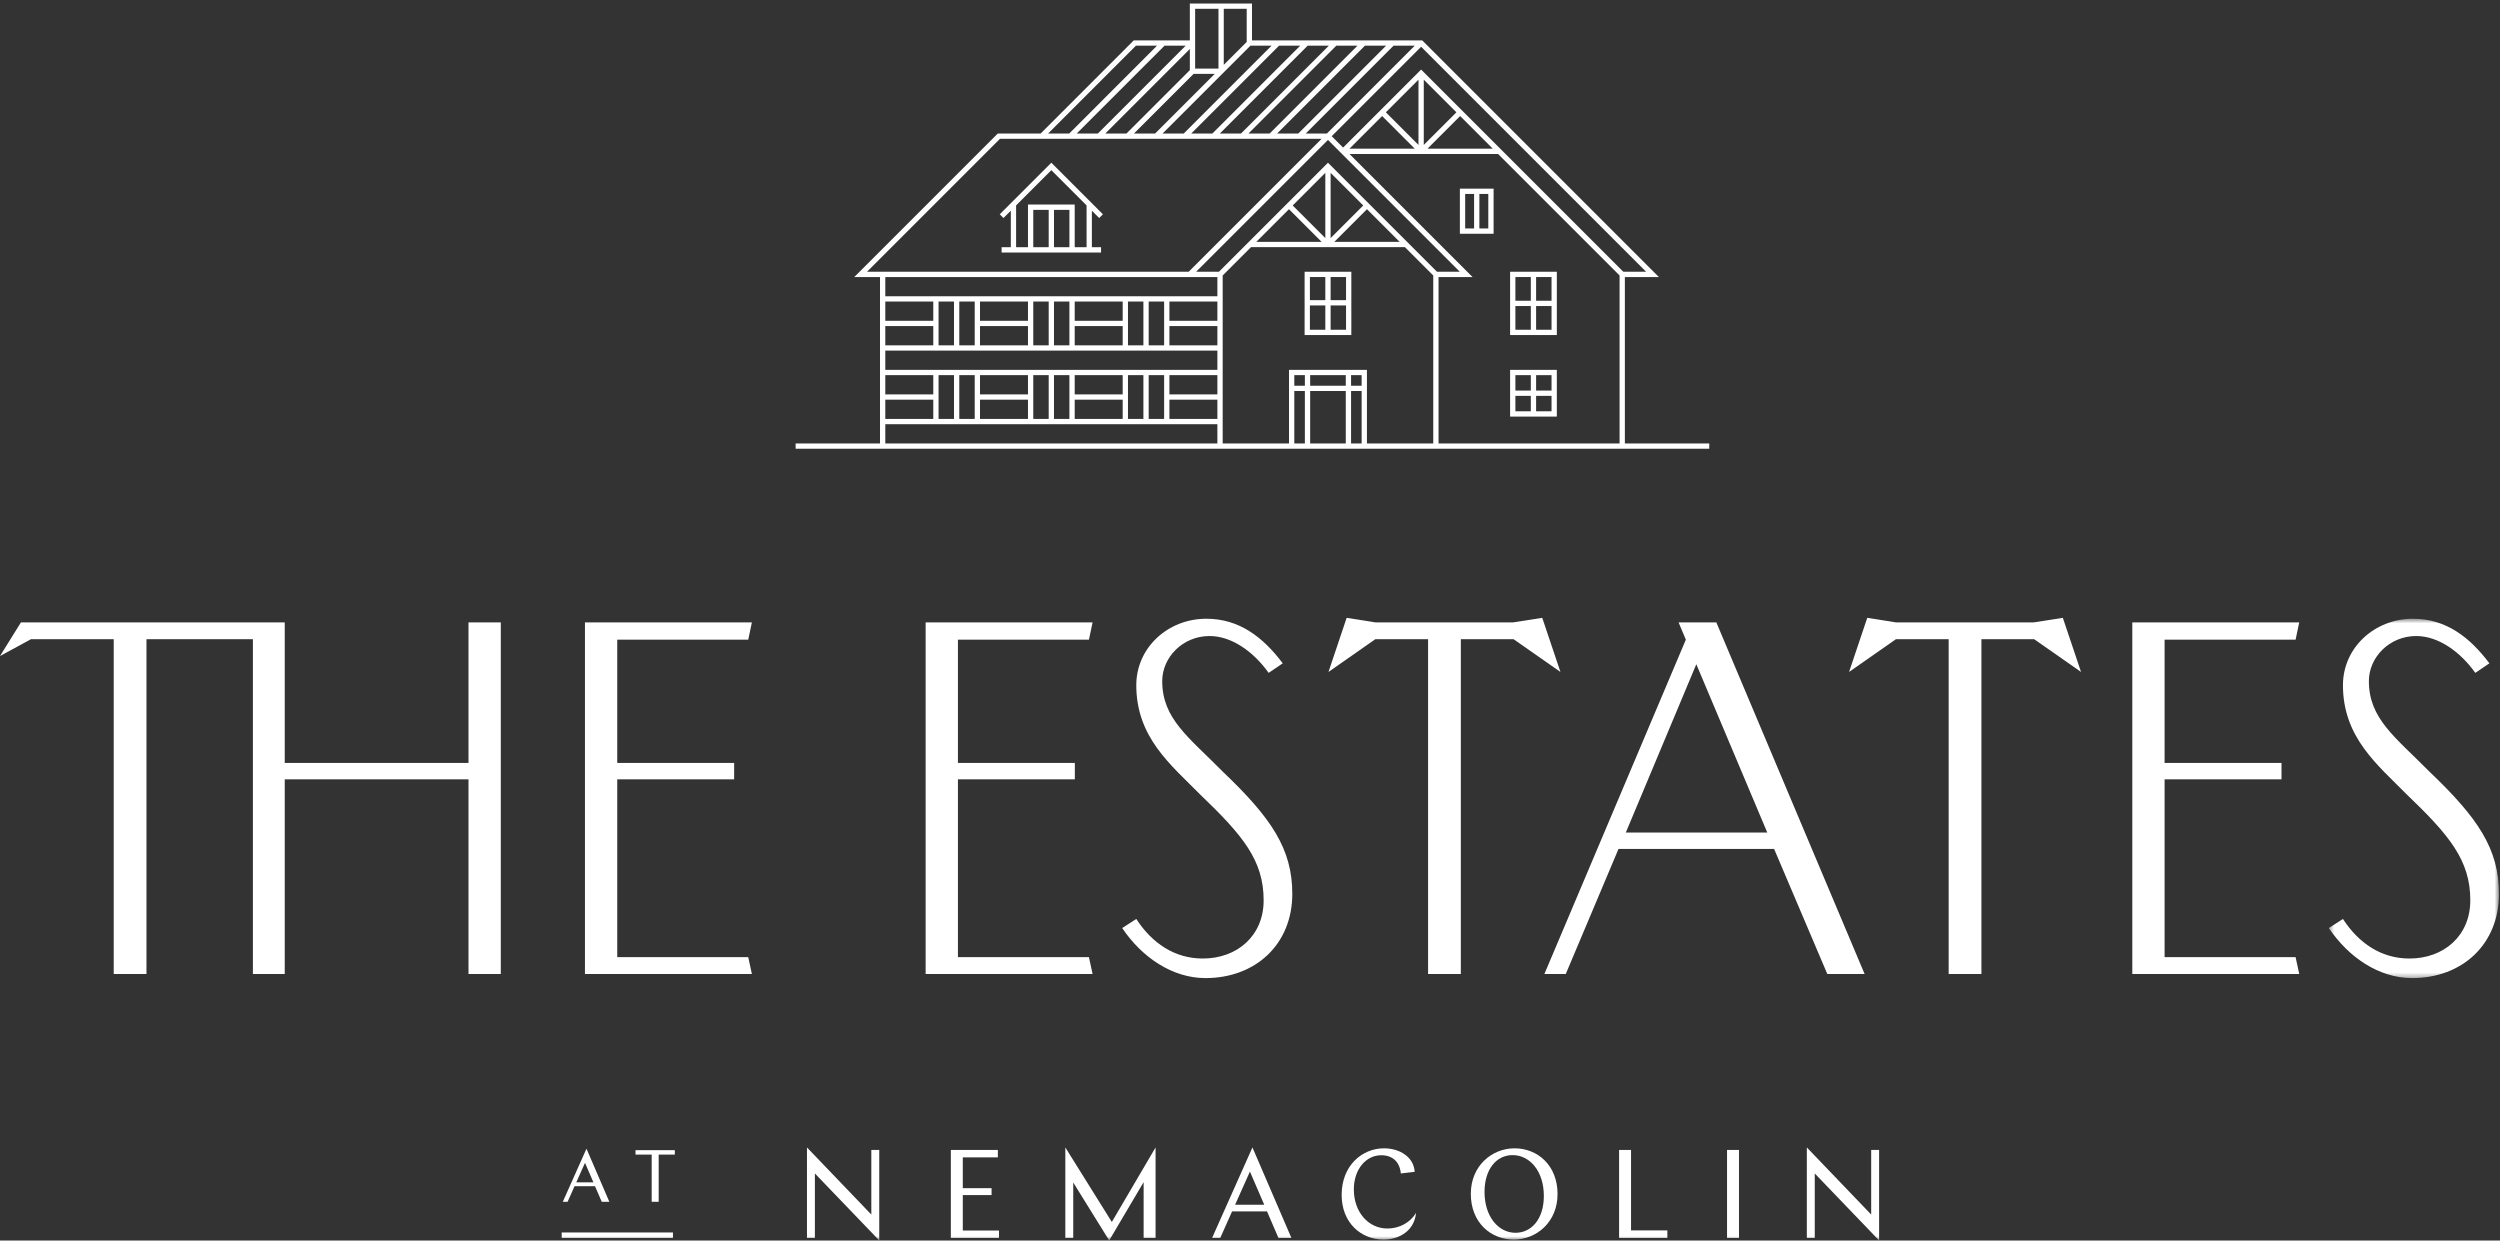 <?xml version="1.0" encoding="UTF-8"?>
<svg width="530px" height="263px" viewBox="0 0 530 263" version="1.1" xmlns="http://www.w3.org/2000/svg" xmlns:xlink="http://www.w3.org/1999/xlink">
    <rect x="0" y="0" width="530" height="263" fill="#333333" stroke="none"/>
    <!-- Generator: Sketch 63.1 (92452) - https://sketch.com -->
    <title>estates_full_white</title>
    <desc>Created with Sketch.</desc>
    <defs>
        <polygon id="path-1" points="0.345 0.511 36.409 0.511 36.409 76.691 0.345 76.691"></polygon>
        <polygon id="path-3" points="0 262.384 529.78 262.384 529.78 0.155 0 0.155"></polygon>
    </defs>
    <g id="TE-home-&amp;-nav" stroke="none" stroke-width="1" fill="none" fill-rule="evenodd">
        <g id="TE_desktop_initial-nav" transform="translate(-535, -315)">
            <g id="estates_full_white" transform="translate(535, 315)">
                <g id="Group-38">
                    <polygon id="Fill-1" fill="#FFFFFF" points="99.322 131.945 99.322 161.742 60.365 161.742 60.365 131.945 4.436 131.945 0 139.081 6.557 135.513 24.108 135.513 24.108 206.485 31.051 206.485 31.051 135.513 53.615 135.513 53.615 206.485 60.365 206.485 60.365 165.213 99.322 165.213 99.322 206.485 106.168 206.485 106.168 131.945"></polygon>
                    <polygon id="Fill-2" fill="#FFFFFF" points="124.009 131.945 159.399 131.945 158.628 135.61 130.856 135.61 130.856 161.742 155.639 161.742 155.639 165.214 130.856 165.214 130.856 202.918 158.628 202.918 159.399 206.486 124.009 206.486"></polygon>
                    <polygon id="Fill-3" fill="#FFFFFF" points="196.236 131.945 231.626 131.945 230.855 135.61 203.083 135.61 203.083 161.742 227.866 161.742 227.866 165.214 203.083 165.214 203.083 202.918 230.855 202.918 231.626 206.486 196.236 206.486"></polygon>
                    <g id="Group-37" transform="translate(0, 0.592)">
                        <path d="M237.904,196.154 L240.893,194.226 C244.268,199.433 249.09,202.615 254.972,202.615 C262.301,202.615 267.893,197.794 267.893,190.272 C267.893,181.786 263.458,176.482 254.393,167.804 C248.222,161.535 240.893,155.75 240.893,144.661 C240.893,136.753 247.547,130.582 255.743,130.582 C262.782,130.582 267.797,134.535 271.943,140.032 L268.954,142.057 C265.868,137.718 261.24,134.246 256.418,134.246 C250.728,134.246 246.39,138.778 246.39,143.793 C246.39,151.797 251.983,155.654 259.215,162.983 C269.533,172.818 273.968,179.375 273.968,188.922 C273.968,199.529 266.255,206.761 255.55,206.761 C248.51,206.761 242.05,202.326 237.904,196.154" id="Fill-4" fill="#FFFFFF"></path>
                        <polygon id="Fill-6" fill="#FFFFFF" points="302.753 134.921 291.567 134.921 281.634 141.864 285.491 130.389 291.567 131.353 320.785 131.353 326.956 130.389 330.814 141.864 320.881 134.921 309.696 134.921 309.696 205.893 302.753 205.893"></polygon>
                        <path d="M374.661,175.904 L359.618,140.225 L344.672,175.904 L374.661,175.904 Z M357.4,135.018 L355.858,131.353 L363.861,131.353 L395.297,205.894 L387.389,205.894 L376.108,179.375 L343.128,179.375 L331.943,205.894 L327.41,205.894 L357.4,135.018 Z" id="Fill-8" fill="#FFFFFF"></path>
                        <polygon id="Fill-10" fill="#FFFFFF" points="413.118 134.921 401.933 134.921 392 141.864 395.858 130.389 401.933 131.353 431.151 131.353 437.322 130.389 441.18 141.864 431.247 134.921 420.061 134.921 420.061 205.893 413.118 205.893"></polygon>
                        <polygon id="Fill-12" fill="#FFFFFF" points="452.048 131.353 487.438 131.353 486.667 135.018 458.894 135.018 458.894 161.15 483.677 161.15 483.677 164.622 458.894 164.622 458.894 202.326 486.667 202.326 487.438 205.893 452.048 205.893"></polygon>
                        <g id="Group-16" transform="translate(493.371, 130.071)">
                            <mask id="mask-2" fill="white">
                                <use xlink:href="#path-1"></use>
                            </mask>
                            <g id="Clip-15"></g>
                            <path d="M0.345,66.084 L3.334,64.155 C6.709,69.362 11.531,72.545 17.413,72.545 C24.742,72.545 30.334,67.723 30.334,60.201 C30.334,51.716 25.899,46.412 16.835,37.734 C10.663,31.465 3.334,25.68 3.334,14.59 C3.334,6.683 9.988,0.511 18.185,0.511 C25.223,0.511 30.238,4.465 34.384,9.961 L31.395,11.986 C28.309,7.647 23.681,4.175 18.86,4.175 C13.169,4.175 8.831,8.708 8.831,13.722 C8.831,21.726 14.424,25.583 21.656,32.912 C31.974,42.747 36.409,49.305 36.409,58.851 C36.409,69.459 28.696,76.691 17.991,76.691 C10.951,76.691 4.491,72.255 0.345,66.084" id="Fill-14" fill="#FFFFFF" mask="url(#mask-2)"></path>
                        </g>
                        <path d="M187.683,89.339 L197.855,89.339 L207.76,89.339 L217.932,89.339 L227.837,89.339 L238.009,89.339 L247.914,89.339 L258.086,89.339 L258.086,93.418 L187.683,93.418 L187.683,89.339 Z M211.99,28.84 L280.176,28.84 L251.998,57.019 L187.122,57.019 L183.811,57.019 L211.99,28.84 Z M240.82,9.09 L245.297,9.09 L226.669,27.719 L222.193,27.719 L240.82,9.09 Z M253.368,13.952 L258.316,13.952 L258.316,1.277 L253.368,1.277 L253.368,13.952 Z M264.3,8.297 L259.438,13.159 L259.438,1.277 L264.3,1.277 L264.3,8.297 Z M344.144,57.019 L301.279,14.154 L284.737,30.695 L282.322,28.279 L301.279,9.322 L348.975,57.019 L344.144,57.019 Z M304.972,58.14 L310.829,58.14 L312.182,58.14 L286.091,32.049 L317.588,32.049 L343.351,57.811 L343.351,93.418 L304.972,93.418 L304.972,58.14 Z M247.914,88.218 L258.086,88.218 L258.086,84.14 L247.914,84.14 L247.914,88.218 Z M243.522,88.218 L246.792,88.218 L246.792,78.94 L243.522,78.94 L243.522,88.218 Z M239.13,88.218 L242.401,88.218 L242.401,78.94 L239.13,78.94 L239.13,88.218 Z M227.837,88.218 L238.009,88.218 L238.009,84.14 L227.837,84.14 L227.837,88.218 Z M223.445,88.218 L226.715,88.218 L226.715,78.94 L223.445,78.94 L223.445,88.218 Z M219.053,88.218 L222.323,88.218 L222.323,78.94 L219.053,78.94 L219.053,88.218 Z M207.76,88.218 L217.932,88.218 L217.932,84.14 L207.76,84.14 L207.76,88.218 Z M203.368,88.218 L206.639,88.218 L206.639,78.94 L203.368,78.94 L203.368,88.218 Z M198.976,88.218 L202.246,88.218 L202.246,78.94 L198.976,78.94 L198.976,88.218 Z M187.683,88.218 L197.855,88.218 L197.855,84.14 L187.683,84.14 L187.683,88.218 Z M187.683,83.018 L197.855,83.018 L197.855,78.94 L187.683,78.94 L187.683,83.018 Z M207.76,83.018 L217.932,83.018 L217.932,78.94 L207.76,78.94 L207.76,83.018 Z M227.837,83.018 L238.009,83.018 L238.009,78.94 L227.837,78.94 L227.837,83.018 Z M187.683,73.74 L197.855,73.74 L207.76,73.74 L217.932,73.74 L227.837,73.74 L238.009,73.74 L247.914,73.74 L258.086,73.74 L258.086,77.818 L247.914,77.818 L238.009,77.818 L227.837,77.818 L217.932,77.818 L207.76,77.818 L197.855,77.818 L187.683,77.818 L187.683,73.74 Z M187.683,72.619 L197.855,72.619 L197.855,68.54 L187.683,68.54 L187.683,72.619 Z M187.683,67.419 L197.855,67.419 L197.855,63.34 L187.683,63.34 L187.683,67.419 Z M247.914,67.419 L258.086,67.419 L258.086,63.34 L247.914,63.34 L247.914,67.419 Z M247.914,72.619 L258.086,72.619 L258.086,68.54 L247.914,68.54 L247.914,72.619 Z M243.522,72.619 L246.792,72.619 L246.792,63.34 L243.522,63.34 L243.522,72.619 Z M239.13,72.619 L242.401,72.619 L242.401,63.34 L239.13,63.34 L239.13,72.619 Z M227.837,72.619 L238.009,72.619 L238.009,68.54 L227.837,68.54 L227.837,72.619 Z M227.837,67.419 L238.009,67.419 L238.009,63.34 L227.837,63.34 L227.837,67.419 Z M223.445,72.619 L226.715,72.619 L226.715,63.34 L223.445,63.34 L223.445,72.619 Z M219.053,72.619 L222.323,72.619 L222.323,63.34 L219.053,63.34 L219.053,72.619 Z M207.76,72.619 L217.932,72.619 L217.932,68.54 L207.76,68.54 L207.76,72.619 Z M207.76,67.419 L217.932,67.419 L217.932,63.34 L207.76,63.34 L207.76,67.419 Z M203.368,72.619 L206.639,72.619 L206.639,63.34 L203.368,63.34 L203.368,72.619 Z M198.976,72.619 L202.246,72.619 L202.246,63.34 L198.976,63.34 L198.976,72.619 Z M247.914,83.018 L258.086,83.018 L258.086,78.94 L247.914,78.94 L247.914,83.018 Z M289.799,43.76 L296.716,50.677 L282.883,50.677 L289.799,43.76 Z M273.259,43.76 L280.176,50.677 L266.342,50.677 L273.259,43.76 Z M280.969,49.885 L274.051,42.968 L280.969,36.05 L280.969,49.885 Z M282.09,36.05 L289.006,42.968 L282.09,49.885 L282.09,36.05 Z M309.475,57.019 L304.643,57.019 L281.529,33.904 L258.414,57.019 L253.583,57.019 L281.529,29.072 L309.475,57.019 Z M293.009,24.01 L299.926,30.927 L286.091,30.927 L293.009,24.01 Z M300.718,30.135 L293.801,23.217 L300.718,16.3 L300.718,30.135 Z M301.839,30.135 L301.839,16.3 L308.757,23.218 L301.839,30.135 Z M316.467,30.927 L302.632,30.927 L309.55,24.01 L316.467,30.927 Z M295.442,9.09 L299.926,9.09 L281.297,27.719 L276.813,27.719 L295.442,9.09 Z M289.372,9.09 L293.856,9.09 L275.228,27.719 L270.743,27.719 L289.372,9.09 Z M283.302,9.09 L287.786,9.09 L269.158,27.719 L264.673,27.719 L283.302,9.09 Z M277.232,9.09 L281.716,9.09 L263.088,27.719 L258.604,27.719 L277.232,9.09 Z M271.162,9.09 L275.646,9.09 L257.018,27.719 L252.533,27.719 L271.162,9.09 Z M259.11,15.074 L265.093,9.09 L269.576,9.09 L250.948,27.719 L246.464,27.719 L259.11,15.074 Z M253.04,15.074 L257.524,15.074 L244.879,27.719 L240.394,27.719 L253.04,15.074 Z M252.246,9.797 L252.246,14.28 L238.809,27.719 L234.325,27.719 L252.246,9.797 Z M228.254,27.719 L246.883,9.09 L251.367,9.09 L232.739,27.719 L228.254,27.719 Z M250.876,58.14 L252.229,58.14 L258.086,58.14 L258.086,62.219 L247.914,62.219 L238.009,62.219 L227.837,62.219 L217.932,62.219 L207.76,62.219 L197.855,62.219 L187.683,62.219 L187.683,58.14 L250.876,58.14 Z M273.269,77.818 L273.269,93.418 L259.207,93.418 L259.207,57.811 L265.221,51.798 L297.838,51.798 L303.851,57.811 L303.851,93.418 L289.79,93.418 L289.79,77.818 L273.269,77.818 Z M286.426,93.418 L288.668,93.418 L288.668,82.304 L286.426,82.304 L286.426,93.418 Z M277.754,93.418 L285.305,93.418 L285.305,82.304 L277.754,82.304 L277.754,93.418 Z M274.39,93.418 L276.632,93.418 L276.632,82.304 L274.39,82.304 L274.39,93.418 Z M274.391,81.182 L276.633,81.182 L276.633,78.94 L274.391,78.94 L274.391,81.182 Z M277.754,81.182 L285.305,81.182 L285.305,78.94 L277.754,78.94 L277.754,81.182 Z M286.426,81.182 L288.668,81.182 L288.668,78.94 L286.426,78.94 L286.426,81.182 Z M344.472,93.418 L344.472,58.14 L351.682,58.14 L301.511,7.969 L265.421,7.969 L265.421,0.156 L252.246,0.156 L252.246,7.969 L240.356,7.969 L220.606,27.719 L211.525,27.719 L181.105,58.14 L186.562,58.14 L186.562,93.418 L168.674,93.418 L168.674,94.539 L362.359,94.539 L362.359,93.418 L344.472,93.418 Z" id="Fill-17" fill="#FFFFFF"></path>
                        <mask id="mask-4" fill="white">
                            <use xlink:href="#path-3"></use>
                        </mask>
                        <g id="Clip-20"></g>
                        <path d="M277.698,63.04 L280.969,63.04 L280.969,58.14 L277.698,58.14 L277.698,63.04 Z M282.09,63.04 L285.361,63.04 L285.361,58.14 L282.09,58.14 L282.09,63.04 Z M282.09,69.316 L285.361,69.316 L285.361,64.161 L282.09,64.161 L282.09,69.316 Z M277.698,69.316 L280.969,69.316 L280.969,64.161 L277.698,64.161 L277.698,69.316 Z M276.577,70.437 L286.482,70.437 L286.482,57.019 L276.577,57.019 L276.577,70.437 Z" id="Fill-19" fill="#FFFFFF" mask="url(#mask-4)"></path>
                        <path d="M321.263,82.21 L324.534,82.21 L324.534,78.939 L321.263,78.939 L321.263,82.21 Z M325.655,82.21 L328.926,82.21 L328.926,78.939 L325.655,78.939 L325.655,82.21 Z M325.655,86.602 L328.926,86.602 L328.926,83.331 L325.655,83.331 L325.655,86.602 Z M321.263,86.602 L324.534,86.602 L324.534,83.331 L321.263,83.331 L321.263,86.602 Z M320.142,87.724 L330.047,87.724 L330.047,77.819 L320.142,77.819 L320.142,87.724 Z" id="Fill-21" fill="#FFFFFF" mask="url(#mask-4)"></path>
                        <path d="M230.355,42.958 L230.355,51.819 L227.837,51.819 L227.837,42.775 L217.932,42.775 L217.932,51.819 L215.415,51.819 L215.415,42.954 L222.883,35.485 L230.355,42.958 Z M219.053,51.819 L222.323,51.819 L222.323,43.896 L219.053,43.896 L219.053,51.819 Z M223.446,51.819 L226.716,51.819 L226.716,43.896 L223.446,43.896 L223.446,51.819 Z M214.294,44.075 L214.294,51.819 L212.342,51.819 L212.342,52.94 L233.424,52.94 L233.424,51.819 L231.476,51.819 L231.476,44.079 L233.027,45.63 L233.82,44.837 L222.883,33.9 L211.946,44.837 L212.739,45.63 L214.294,44.075 Z" id="Fill-22" fill="#FFFFFF" mask="url(#mask-4)"></path>
                        <path d="M325.655,69.316 L328.926,69.316 L328.926,64.288 L325.655,64.288 L325.655,69.316 Z M321.263,69.316 L324.534,69.316 L324.534,64.288 L321.263,64.288 L321.263,69.316 Z M321.263,63.167 L324.534,63.167 L324.534,58.14 L321.263,58.14 L321.263,63.167 Z M325.655,63.167 L328.926,63.167 L328.926,58.14 L325.655,58.14 L325.655,63.167 Z M320.142,70.437 L330.047,70.437 L330.047,57.019 L320.142,57.019 L320.142,70.437 Z" id="Fill-23" fill="#FFFFFF" mask="url(#mask-4)"></path>
                        <path d="M310.615,47.841 L312.507,47.841 L312.507,40.524 L310.615,40.524 L310.615,47.841 Z M313.628,47.841 L315.521,47.841 L315.521,40.524 L313.628,40.524 L313.628,47.841 Z M309.494,48.963 L316.642,48.963 L316.642,39.402 L309.494,39.402 L309.494,48.963 Z" id="Fill-24" fill="#FFFFFF" mask="url(#mask-4)"></path>
                        <polygon id="Fill-25" fill="#FFFFFF" mask="url(#mask-4)" points="119.08 261.851 142.666 261.851 142.666 260.692 119.08 260.692"></polygon>
                        <polygon id="Fill-26" fill="#FFFFFF" mask="url(#mask-4)" points="171.077 242.666 184.72 256.894 184.72 243.198 186.399 243.198 186.399 262.384 172.756 248.182 172.756 261.851 171.077 261.851"></polygon>
                        <polygon id="Fill-27" fill="#FFFFFF" mask="url(#mask-4)" points="201.579 243.198 211.546 243.198 211.546 244.771 204.111 244.771 204.111 251.299 210.213 251.299 210.213 252.765 204.111 252.765 204.111 260.28 211.785 260.28 211.785 261.851 201.579 261.851"></polygon>
                        <polygon id="Fill-28" fill="#FFFFFF" mask="url(#mask-4)" points="242.449 250.02 235.148 262.384 227.527 250.1 227.527 261.851 225.848 261.851 225.848 242.665 235.707 258.467 244.981 242.665 244.981 261.851 242.449 261.851"></polygon>
                        <path d="M261.84,254.817 L268.022,254.817 L264.984,247.782 L261.84,254.817 Z M273.778,261.851 L271.033,261.851 L268.608,256.229 L261.2,256.229 L258.695,261.851 L256.963,261.851 L265.517,242.665 L273.778,261.851 Z" id="Fill-29" fill="#FFFFFF" mask="url(#mask-4)"></path>
                        <path d="M293.329,262.198 C288.506,262.198 284.429,258.601 284.429,252.738 C284.429,246.503 288.772,242.852 293.408,242.852 C296.66,242.852 299.724,244.637 299.911,247.835 L296.979,248.182 C296.739,245.676 295.168,244.318 292.823,244.318 C289.625,244.318 287.014,247.249 287.014,251.565 C287.014,256.362 290.077,259.852 294.128,259.852 C296.633,259.852 298.898,258.654 300.204,256.548 C299.83,260.385 296.58,262.198 293.329,262.198" id="Fill-30" fill="#FFFFFF" mask="url(#mask-4)"></path>
                        <path d="M314.719,252.099 C314.719,257.348 317.677,260.759 321.275,260.759 C324.738,260.759 327.296,257.775 327.296,252.952 C327.296,247.675 324.311,244.291 320.661,244.291 C317.224,244.291 314.719,247.302 314.719,252.099 M330.2,252.551 C330.2,258.494 325.724,262.198 320.928,262.198 C316.051,262.198 311.814,258.6 311.814,252.498 C311.814,246.556 316.292,242.852 321.088,242.852 C325.964,242.852 330.2,246.449 330.2,252.551" id="Fill-31" fill="#FFFFFF" mask="url(#mask-4)"></path>
                        <polygon id="Fill-32" fill="#FFFFFF" mask="url(#mask-4)" points="343.249 243.198 345.781 243.198 345.781 260.252 353.482 260.252 353.482 261.851 343.249 261.851"></polygon>
                        <polygon id="Fill-33" fill="#FFFFFF" mask="url(#mask-4)" points="366.133 261.851 368.665 261.851 368.665 243.197 366.133 243.197"></polygon>
                        <polygon id="Fill-34" fill="#FFFFFF" mask="url(#mask-4)" points="383.049 242.666 396.692 256.894 396.692 243.198 398.371 243.198 398.371 262.384 384.728 248.182 384.728 261.851 383.049 261.851"></polygon>
                        <path d="M122.176,250.059 L125.804,250.059 L124.021,245.932 L122.176,250.059 Z M129.181,254.187 L127.569,254.187 L126.147,250.888 L121.801,250.888 L120.331,254.187 L119.314,254.187 L124.333,242.93 L129.181,254.187 Z" id="Fill-35" fill="#FFFFFF" mask="url(#mask-4)"></path>
                        <polygon id="Fill-36" fill="#FFFFFF" mask="url(#mask-4)" points="134.731 243.242 143.064 243.242 143.064 244.18 139.64 244.18 139.64 254.188 138.155 254.188 138.155 244.18 134.731 244.18"></polygon>
                    </g>
                </g>
            </g>
        </g>
    </g>
</svg>
